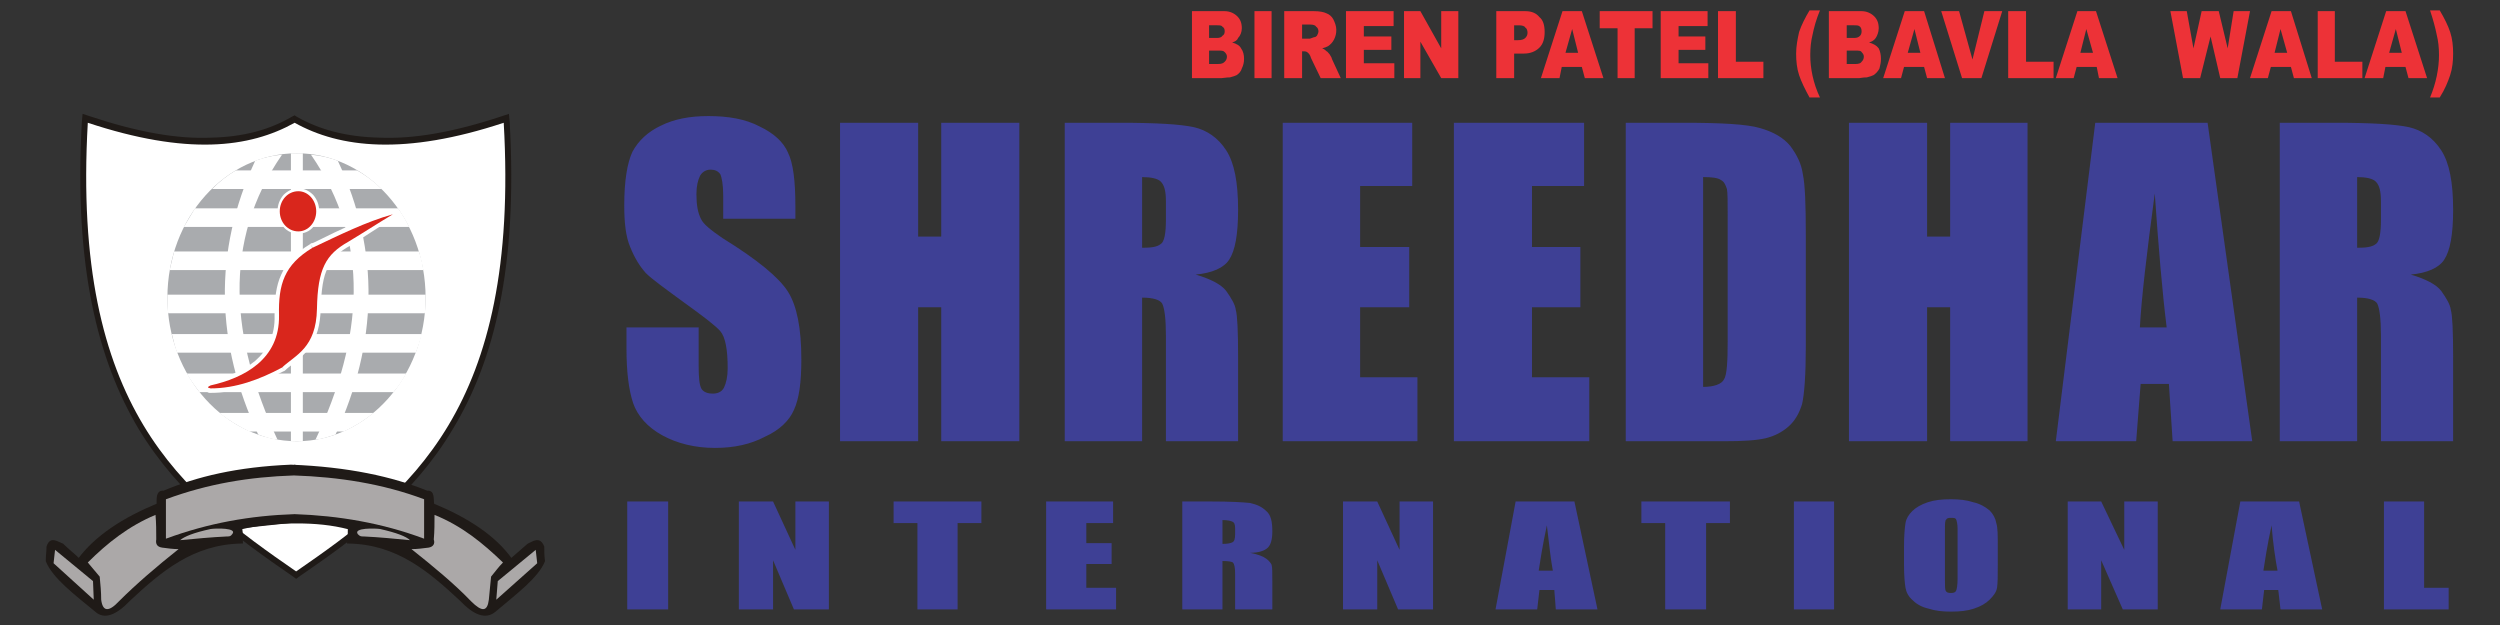 <?xml version="1.0" encoding="UTF-8"?>
<!DOCTYPE svg PUBLIC "-//W3C//DTD SVG 1.1//EN" "http://www.w3.org/Graphics/SVG/1.1/DTD/svg11.dtd">
<!-- Creator: CorelDRAW X7 -->
<svg xmlns="http://www.w3.org/2000/svg" xml:space="preserve" width="3.36in" height="0.84in" version="1.1" style="shape-rendering:geometricPrecision; text-rendering:geometricPrecision; image-rendering:optimizeQuality; fill-rule:evenodd; clip-rule:evenodd"
viewBox="0 0 3360 840"
 xmlns:xlink="http://www.w3.org/1999/xlink">
 <rect x="0" y="0" width="3360" height="840" fill="#333333" stroke="none"/>
 <defs>
  <style type="text/css">
   <![CDATA[
    .str0 {stroke:#1F1A17;stroke-width:3}
    .fil2 {fill:none}
    .fil5 {fill:#A9ABAE}
    .fil3 {fill:#1F1A17}
    .fil4 {fill:#ABA8A8}
    .fil7 {fill:#D9261C}
    .fil1 {fill:white}
    .fil9 {fill:#ED3237;fill-rule:nonzero}
    .fil8 {fill:#3E4095;fill-rule:nonzero}
    .fil0 {fill:#1F1A17;fill-rule:nonzero}
    .fil6 {fill:white;fill-rule:nonzero}
   ]]>
  </style>
 </defs>
 <g id="Layer_x0020_1">
  <g id="_237767840">
   <g>
    <g>
     <path class="fil0" d="M394 775c-77,-53 -153,-108 -208,-199l13 -9c53,88 128,142 203,194l-8 14zm-208 -199c-54,-91 -87,-217 -76,-412l16 1c-11,190 20,313 73,402l-13 9zm-76 -412l1 -11 9 3 -2 9 -8 -1zm10 -8c66,22 119,31 164,29l0 17c-46,2 -101,-7 -168,-29l4 -17zm164 29c44,-1 79,-11 108,-28l7 15c-31,18 -68,29 -115,30l0 -17zm108 -28l4 -2 3 2 -3 8 -4 -8zm7 0c30,17 66,27 111,28l-1 17c-47,-1 -85,-12 -117,-30l7 -15zm111 28c45,2 99,-7 165,-29l4 17c-67,22 -123,31 -170,29l1 -17zm165 -29l9 -3 1 11 -8 1 -2 -9zm10 8c11,195 -21,321 -76,412l-13 -9c53,-89 84,-212 73,-402l16 -1zm-76 412c-54,91 -130,146 -207,199l-8 -14c75,-52 150,-106 202,-194l13 9zm-207 199l-4 3 -4 -3 4 -7 4 7z"/>
     <path class="fil1" d="M398 768c-152,-105 -302,-218 -280,-603 133,44 217,34 278,0 61,34 148,44 281,0 22,385 -127,498 -279,603z"/>
     <path class="fil2 str0" d="M324 710c24,-6 52,-8 75,-8 -23,0 -51,2 -75,8 1,6 1,13 1,19 -66,1 -109,38 -151,77 -19,20 -34,25 -45,15 -28,-23 -57,-45 -66,-67 0,-7 1,-13 1,-19 4,-13 12,-6 20,-3 7,7 15,13 22,20 23,-31 60,-55 106,-74 0,-8 -1,-18 8,-17 45,-19 99,-32 171,-35 77,3 136,16 183,35 9,-1 7,9 8,17 46,19 83,43 105,74 8,-7 15,-13 23,-20 7,-3 15,-10 20,3 0,6 0,12 1,19 -9,22 -39,44 -66,67 -12,10 -27,5 -46,-15 -42,-39 -85,-76 -151,-77 1,-6 1,-13 1,-19 -23,-6 -46,-8 -70,-8m-4 -76c1,0 0,0 2,0 -1,0 -2,0 -2,0z"/>
     <g>
      <path class="fil3" d="M324 710c24,-6 52,-8 75,-8 -23,0 -51,2 -75,8 1,6 1,13 1,19 -66,1 -109,38 -151,77 -19,20 -34,25 -45,15 -28,-23 -57,-45 -66,-67 0,-7 1,-13 1,-19 4,-13 12,-6 20,-3 7,7 15,13 22,20 23,-31 60,-55 106,-74 0,-8 -1,-18 8,-17 45,-19 99,-32 171,-35 77,3 136,16 183,35 9,-1 7,9 8,17 46,19 83,43 105,74 8,-7 15,-13 23,-20 7,-3 15,-10 20,3 0,6 0,12 1,19 -9,22 -39,44 -66,67 -12,10 -27,5 -46,-15 -42,-39 -85,-76 -151,-77 1,-6 1,-13 1,-19 -23,-6 -46,-8 -70,-8l-75 8zm71 -84c1,0 0,0 2,0 -1,0 -2,0 -2,0z"/>
     </g>
     <path class="fil2 str0" d="M396 691c-60,2 -116,12 -173,33 0,-18 0,-35 0,-53 57,-21 112,-30 172,-32 60,2 119,11 175,32 0,18 0,35 0,53 -56,-21 -115,-31 -174,-33z"/>
     <path class="fil4" d="M396 691c-60,2 -116,12 -173,33 0,-18 0,-35 0,-53 57,-21 112,-30 172,-32 60,2 119,11 175,32 0,18 0,35 0,53 -56,-21 -115,-31 -174,-33z"/>
     <path class="fil2 str0" d="M118 756c26,-26 55,-49 91,-64 1,11 1,22 1,33 -1,6 1,10 8,11 7,1 15,2 22,2 -29,23 -57,47 -80,70 -14,15 -22,14 -24,-2 0,-10 -1,-21 -2,-31 -5,-6 -11,-13 -16,-19z"/>
     <path class="fil4" d="M118 756c26,-26 55,-49 91,-64 1,11 1,22 1,33 -1,6 1,10 8,11 7,1 15,2 22,2 -29,23 -57,47 -80,70 -14,15 -22,14 -24,-2 0,-10 -1,-21 -2,-31 -5,-6 -11,-13 -16,-19z"/>
     <polygon class="fil2 str0" points="72,757 74,739 125,781 126,806 "/>
     <polygon class="fil4" points="72,757 74,739 125,781 126,806 "/>
     <path class="fil2 str0" d="M676 756c-27,-26 -55,-49 -92,-64 0,11 0,22 -1,33 2,6 -1,10 -7,11 -8,1 -15,2 -23,2 29,23 58,47 80,70 15,15 22,14 24,-2 1,-10 2,-21 3,-31 5,-6 10,-13 16,-19z"/>
     <path class="fil4" d="M676 756c-27,-26 -55,-49 -92,-64 0,11 0,22 -1,33 2,6 -1,10 -7,11 -8,1 -15,2 -23,2 29,23 58,47 80,70 15,15 22,14 24,-2 1,-10 2,-21 3,-31 5,-6 10,-13 16,-19z"/>
     <polygon class="fil2 str0" points="722,757 720,739 669,781 667,806 "/>
     <polygon class="fil4" points="722,757 720,739 669,781 667,806 "/>
     <path class="fil2 str0" d="M551 726c-5,-5 -18,-10 -40,-15 -6,-1 -37,-2 -30,7 3,3 4,3 8,3 21,1 41,3 62,5z"/>
     <path class="fil4" d="M551 726c-5,-5 -18,-10 -40,-15 -6,-1 -37,-2 -30,7 3,3 4,3 8,3 21,1 41,3 62,5z"/>
     <path class="fil2 str0" d="M242 726c6,-5 18,-10 41,-15 6,-1 37,-2 29,7 -2,3 -4,3 -7,3 -21,1 -42,3 -63,5z"/>
     <path class="fil4" d="M242 726c6,-5 18,-10 41,-15 6,-1 37,-2 29,7 -2,3 -4,3 -7,3 -21,1 -42,3 -63,5z"/>
     <path class="fil5" d="M399 206c95,0 173,87 173,194 0,106 -78,193 -173,193 -96,0 -174,-87 -174,-193 0,-107 78,-194 174,-194z"/>
     <path class="fil1" d="M262 280l273 0c6,8 11,17 15,25l-303 0c5,-8 10,-17 15,-25z"/>
     <path class="fil1" d="M234 338l329 0c3,8 5,17 6,25l-341 0c2,-8 4,-17 6,-25z"/>
     <path class="fil1" d="M225 396l347 0c0,1 0,2 0,4 0,7 0,14 -1,21l-345 0c-1,-7 -1,-14 -1,-21 0,-2 0,-3 0,-4z"/>
     <path class="fil1" d="M231 449l336 0c-2,8 -5,17 -8,25l-321 0c-3,-8 -5,-17 -7,-25z"/>
     <path class="fil1" d="M251 502l295 0c-5,9 -10,17 -17,25l-261 0c-6,-8 -12,-16 -17,-25z"/>
     <path class="fil1" d="M295 555l207 0c-12,10 -25,18 -40,25l-127 0c-14,-7 -28,-15 -40,-25z"/>
     <path class="fil1" d="M317 229l163 0c12,7 23,15 33,25l-228 0c10,-10 20,-18 32,-25z"/>
     <path class="fil1" d="M379 208c-81,117 -69,247 -6,383 -9,-1 -18,-4 -26,-7 -57,-122 -61,-245 -4,-368 11,-4 23,-7 35,-8l1 0z"/>
     <path class="fil1" d="M418 208c81,117 70,247 6,383 9,-1 18,-4 27,-7 56,-122 61,-245 3,-368 -11,-4 -23,-7 -35,-8l-1 0z"/>
     <path class="fil1" d="M391 206l0 387c2,0 5,0 8,0 2,0 5,0 8,0l0 -387c-3,0 -6,0 -8,0l0 0c-3,0 -6,0 -8,0z"/>
     <path class="fil6" d="M282 513c22,-6 44,-14 61,-28l6 9c-18,15 -42,24 -65,30l-2 -11zm61 -28c16,-14 27,-34 26,-61l11 0c0,31 -12,54 -31,70l-6 -9zm26 -61c0,-22 2,-40 9,-55l9 5c-6,13 -8,30 -7,50l-11 0zm9 -55c7,-16 19,-29 39,-41l5 10c-18,10 -29,22 -35,36l-9 -5zm39 -41c0,0 1,-1 1,-1l2 6 -3 -5zm1 -1c2,0 4,-1 6,-2l4 10c-2,1 -4,2 -6,3l-4 -11zm6 -2c34,-17 68,-33 103,-43l2 11c-33,10 -67,26 -101,42l-4 -10zm103 -43c5,-1 8,8 3,10l-2 -4 -1 -6zm3 10l-59 38 -6 -10 60 -37 5 9zm-59 38c0,0 0,0 0,0l-3 -5 3 5zm0 0c-15,8 -24,17 -30,29l-9 -5c7,-15 18,-25 34,-34l5 10zm-30 29c-7,13 -9,30 -10,56l-10 0c0,-28 3,-47 11,-61l9 5zm-10 56c-1,45 -20,60 -37,74l-6 -10c15,-12 32,-25 33,-64l10 0zm-37 74c-4,3 -8,6 -11,9l-7 -8c4,-4 8,-7 12,-11l6 10zm-11 9c0,0 -1,1 -2,1l-2 -5 4 4zm-2 1c-15,8 -31,15 -47,20l-3 -10c16,-5 31,-12 46,-20l4 10zm-47 20c-17,6 -34,9 -51,9l0 -11c16,-1 32,-4 48,-8l3 10zm-51 9c0,0 -2,0 -2,0l2 -6 0 6zm-2 0c-5,-2 -7,-5 -6,-9l10 2c0,3 -2,-4 -1,-4l-3 11zm-6 -9c0,-2 2,-5 6,-6l4 10c0,0 0,-3 0,-2l-10 -2zm6 -6c0,0 0,0 1,0l1 5 -2 -5z"/>
     <path class="fil7" d="M283 518c45,-10 93,-35 92,-94 -1,-42 7,-68 45,-91 36,-17 72,-35 108,-45 -20,12 -40,25 -60,37 -30,17 -41,36 -42,90 -1,53 -29,62 -47,79 -30,16 -62,28 -96,28 -5,-1 -4,-2 0,-4z"/>
     <path class="fil6" d="M401 253l0 0 0 8 0 0 0 -8zm0 0c8,0 15,4 20,9l-5 6c-4,-5 -9,-7 -15,-7l0 -8zm20 9c5,6 8,13 8,22l-7 0c0,-7 -2,-12 -6,-16l5 -6zm8 22l0 0 -7 0 0 0 7 0zm0 0l0 0 -7 0 0 0 7 0zm0 0c0,8 -3,16 -8,21l-5 -5c4,-4 6,-10 6,-16l7 0zm-8 21c-5,6 -12,9 -20,9l0 -7c6,0 11,-3 15,-7l5 5zm-20 9l0 0 0 -7 0 0 0 7zm0 0l0 0 0 -7 0 0 0 7zm0 0c-8,0 -15,-3 -20,-9l5 -5c4,4 9,7 15,7l0 7zm-20 -9c-5,-5 -8,-13 -8,-21l7 0c0,6 2,12 6,16l-5 5zm-8 -21l0 0 7 0 0 0 -7 0zm0 0l0 0 7 0 0 0 -7 0zm0 0c0,-9 3,-16 8,-22l5 5c-4,5 -6,10 -6,17l-7 0zm8 -22c5,-5 12,-9 20,-9l0 8c-6,0 -11,2 -15,6l-5 -5zm20 -9l0 0 0 8 0 0 0 -8z"/>
     <path class="fil7" d="M401 257c13,0 24,12 24,27 0,15 -11,27 -24,27 -14,0 -25,-12 -25,-27 0,-15 11,-27 25,-27z"/>
    </g>
    <g>
     <path class="fil8" d="M1069 294l-97 0 0 -31c0,-15 -2,-25 -4,-29 -3,-4 -7,-6 -13,-6 -6,0 -11,3 -14,8 -3,6 -5,14 -5,25 0,15 2,25 6,33 3,7 13,15 29,26 47,29 76,53 88,72 12,19 18,49 18,91 0,31 -3,53 -10,68 -6,14 -19,27 -39,36 -19,10 -41,15 -67,15 -27,0 -51,-6 -71,-17 -20,-11 -33,-26 -39,-43 -6,-18 -9,-42 -9,-74l0 -28 97 0 0 52c0,16 1,26 4,31 3,4 8,6 15,6 6,0 12,-2 15,-8 3,-6 5,-15 5,-26 0,-25 -3,-42 -10,-50 -6,-7 -23,-20 -48,-38 -26,-19 -44,-32 -52,-40 -8,-9 -15,-20 -21,-35 -6,-14 -8,-33 -8,-56 0,-33 4,-57 11,-72 8,-15 21,-27 38,-35 18,-9 39,-13 64,-13 27,0 50,4 69,14 19,9 32,21 38,35 7,14 10,38 10,72l0 17zm301 -129l0 428 -105 0 0 -180 -31 0 0 180 -105 0 0 -428 105 0 0 153 31 0 0 -153 105 0zm61 0l74 0c49,0 82,2 100,6 17,4 32,14 43,31 11,17 16,43 16,80 0,33 -4,55 -12,67 -7,11 -23,18 -45,20 20,6 34,13 41,22 7,10 12,18 13,26 2,7 3,28 3,63l0 113 -97 0 0 -142c0,-23 -2,-37 -5,-43 -3,-5 -12,-8 -27,-8l0 193 -104 0 0 -428zm104 73l0 95c12,0 20,-1 25,-5 5,-3 7,-15 7,-33l0 -24c0,-14 -2,-22 -7,-27 -4,-4 -13,-6 -25,-6zm189 -73l174 0 0 85 -70 0 0 82 66 0 0 81 -66 0 0 94 77 0 0 86 -181 0 0 -428zm230 0l175 0 0 85 -70 0 0 82 65 0 0 81 -65 0 0 94 77 0 0 86 -182 0 0 -428zm231 0l78 0c51,0 85,2 102,7 18,5 32,13 41,24 9,12 15,24 17,38 3,14 4,41 4,82l0 150c0,38 -2,64 -5,77 -4,13 -10,23 -18,30 -9,8 -19,13 -31,16 -13,3 -31,4 -56,4l-132 0 0 -428zm104 73l0 282c15,0 25,-4 28,-10 4,-6 5,-24 5,-52l0 -167c0,-19 0,-32 -1,-37 -2,-6 -4,-10 -8,-12 -4,-3 -12,-4 -24,-4zm436 -73l0 428 -104 0 0 -180 -31 0 0 180 -105 0 0 -428 105 0 0 153 31 0 0 -153 104 0zm242 0l60 428 -107 0 -5 -77 -38 0 -6 77 -108 0 53 -428 151 0zm-55 275c-6,-48 -11,-108 -16,-180 -11,82 -18,142 -20,180l36 0zm152 -275l74 0c49,0 82,2 100,6 17,4 32,14 43,31 11,17 16,43 16,80 0,33 -4,55 -12,67 -7,11 -23,18 -45,20 20,6 34,13 41,22 7,10 12,18 13,26 2,7 3,28 3,63l0 113 -97 0 0 -142c0,-23 -2,-37 -5,-43 -3,-5 -12,-8 -27,-8l0 193 -104 0 0 -428zm104 73l0 95c12,0 20,-1 25,-5 5,-3 7,-15 7,-33l0 -24c0,-14 -2,-22 -7,-27 -4,-4 -13,-6 -25,-6z"/>
     <path class="fil8" d="M898 674l0 145 -55 0 0 -145 55 0zm216 0l0 145 -47 0 -28 -66 0 66 -46 0 0 -145 46 0 30 65 0 -65 45 0zm205 0l0 29 -32 0 0 116 -54 0 0 -116 -32 0 0 -29 118 0zm87 0l90 0 0 29 -36 0 0 27 34 0 0 28 -34 0 0 32 40 0 0 29 -94 0 0 -145zm183 0l39 0c25,0 43,1 52,2 9,2 16,5 22,11 6,5 8,14 8,27 0,11 -2,18 -6,22 -4,4 -12,7 -24,7 11,2 18,5 22,8 4,3 6,6 7,8 1,3 1,10 1,22l0 38 -50 0 0 -48c0,-8 -1,-13 -3,-15 -1,-1 -6,-2 -14,-2l0 65 -54 0 0 -145zm54 25l0 32c7,0 11,-1 13,-2 3,-1 4,-5 4,-11l0 -8c0,-5 -1,-8 -4,-9 -2,-1 -6,-2 -13,-2zm283 -25l0 145 -47 0 -28 -66 0 66 -46 0 0 -145 46 0 30 65 0 -65 45 0zm190 0l31 145 -56 0 -2 -26 -20 0 -3 26 -56 0 27 -145 79 0zm-29 93c-3,-16 -5,-36 -8,-61 -6,28 -9,48 -11,61l19 0zm238 -93l0 29 -32 0 0 116 -55 0 0 -116 -32 0 0 -29 119 0zm140 0l0 145 -54 0 0 -145 54 0zm220 85c0,14 0,25 -1,31 -1,6 -5,11 -10,16 -5,5 -12,9 -21,12 -9,3 -19,4 -31,4 -11,0 -21,-1 -30,-4 -9,-2 -16,-6 -21,-11 -6,-5 -9,-11 -10,-17 -1,-6 -2,-16 -2,-31l0 -25c0,-14 1,-25 2,-31 1,-6 4,-11 9,-16 5,-5 12,-9 21,-12 9,-3 19,-4 31,-4 11,0 21,1 30,4 9,2 16,6 22,11 5,5 8,11 9,17 2,6 2,16 2,31l0 25zm-54 -48c0,-6 -1,-11 -2,-13 -1,-2 -3,-2 -7,-2 -2,0 -5,0 -6,2 -2,1 -2,6 -2,13l0 68c0,8 0,13 1,15 1,2 3,3 7,3 4,0 6,-1 7,-3 1,-2 2,-8 2,-16l0 -67zm269 -37l0 145 -47 0 -29 -66 0 66 -45 0 0 -145 45 0 31 65 0 -65 45 0zm190 0l31 145 -56 0 -3 -26 -19 0 -3 26 -56 0 27 -145 79 0zm-29 93c-3,-16 -6,-36 -8,-61 -6,28 -9,48 -11,61l19 0zm197 -93l0 116 33 0 0 29 -87 0 0 -145 54 0z"/>
    </g>
   </g>
   <g id="_237767648">
    <path class="fil9" d="M1602 15l44 0c7,0 13,3 17,7 4,4 6,9 6,16 0,5 -2,10 -5,13 -1,3 -4,5 -8,6 6,2 10,4 12,8 3,4 4,9 4,14 0,5 -1,9 -3,13 -1,4 -4,7 -7,9 -2,1 -5,2 -9,3 -5,0 -9,1 -11,1l-40 0 0 -90zm23 36l11 0c3,0 6,-1 7,-3 2,-1 3,-3 3,-6 0,-3 -1,-5 -3,-6 -1,-2 -4,-2 -7,-2l-11 0 0 17zm0 35l12 0c5,0 7,-1 9,-3 2,-2 3,-4 3,-7 0,-2 -1,-4 -3,-6 -2,-2 -4,-2 -9,-2l-12 0 0 18zm61 -71l23 0 0 90 -23 0 0 -90zm40 90l0 -90 40 0c7,0 13,1 17,3 3,1 7,4 9,8 2,4 4,9 4,14 0,5 -1,9 -3,13 -2,4 -5,7 -8,9 -2,1 -4,2 -8,3 3,1 5,3 6,4 1,0 2,2 4,4 2,3 3,5 3,6l12 26 -27 0 -13 -27c-1,-4 -3,-6 -4,-7 -2,-2 -4,-2 -6,-2l-2 0 0 36 -24 0zm24 -53l10 0c1,0 3,-1 6,-2 2,0 3,-1 4,-2 1,-2 2,-4 2,-6 0,-2 -1,-5 -3,-6 -1,-2 -4,-3 -8,-3l-11 0 0 19zm59 -37l64 0 0 20 -40 0 0 14 37 0 0 18 -37 0 0 18 41 0 0 20 -65 0 0 -90zm78 0l22 0 28 50 0 -50 23 0 0 90 -23 0 -28 -49 0 49 -22 0 0 -90zm124 0l39 0c9,0 15,3 19,8 5,4 7,11 7,20 0,9 -2,16 -7,21 -5,5 -12,8 -21,8l-13 0 0 33 -24 0 0 -90zm24 39l5 0c5,0 8,-1 10,-3 2,-2 3,-4 3,-7 0,-3 -1,-6 -3,-7 -1,-2 -4,-3 -9,-3l-6 0 0 20zm91 36l-27 0 -3 15 -25 0 29 -90 26 0 29 90 -25 0 -4 -15zm-5 -19l-8 -32 -9 32 17 0zm29 -56l71 0 0 23 -24 0 0 67 -23 0 0 -67 -24 0 0 -23zm82 0l63 0 0 20 -39 0 0 14 36 0 0 18 -36 0 0 18 40 0 0 20 -64 0 0 -90zm77 0l24 0 0 68 37 0 0 22 -61 0 0 -90z"/>
    <path class="fil9" d="M2432 14l14 0c-5,12 -8,23 -10,33 -2,8 -3,17 -3,27 0,18 4,38 13,57l-14 0c-6,-11 -11,-21 -14,-30 -3,-9 -4,-19 -4,-29 0,-10 2,-20 4,-29 3,-9 8,-19 14,-29zm26 1l44 0c7,0 13,3 17,7 4,4 6,9 6,16 0,5 -2,10 -4,13 -2,3 -5,5 -9,6 6,2 10,4 13,8 2,4 3,9 3,14 0,5 -1,9 -2,13 -2,4 -5,7 -8,9 -2,1 -5,2 -9,3 -5,0 -9,1 -10,1l-41 0 0 -90zm24 36l10 0c4,0 6,-1 8,-3 1,-1 2,-3 2,-6 0,-3 -1,-5 -2,-6 -2,-2 -4,-2 -8,-2l-10 0 0 17zm0 35l12 0c4,0 7,-1 8,-3 2,-2 3,-4 3,-7 0,-2 -1,-4 -3,-6 -1,-2 -4,-2 -8,-2l-12 0 0 18zm104 4l-27 0 -4 15 -24 0 29 -90 26 0 28 90 -24 0 -4 -15zm-5 -19l-8 -32 -9 32 17 0zm28 -56l24 0 18 65 16 -65 24 0 -28 90 -26 0 -28 -90zm90 0l24 0 0 68 37 0 0 22 -61 0 0 -90zm119 75l-27 0 -4 15 -24 0 29 -90 25 0 29 90 -25 0 -3 -15zm-5 -19l-9 -32 -8 32 17 0zm104 -56l22 0 9 50 11 -50 23 0 12 50 8 -50 22 0 -17 90 -23 0 -13 -56 -14 56 -23 0 -17 -90zm162 75l-27 0 -4 15 -24 0 29 -90 26 0 28 90 -24 0 -4 -15zm-5 -19l-9 -32 -8 32 17 0zm41 -56l23 0 0 68 37 0 0 22 -60 0 0 -90zm118 75l-27 0 -3 15 -25 0 29 -90 26 0 29 90 -25 0 -4 -15zm-5 -19l-8 -32 -9 32 17 0zm51 -57l-13 0c4,12 7,23 9,33 2,8 3,17 3,27 0,18 -4,38 -12,57l13 0c7,-11 11,-21 14,-30 3,-9 4,-19 4,-29 0,-10 -1,-20 -4,-29 -3,-9 -8,-19 -14,-29z"/>
   </g>
  </g>
 </g>
</svg>
